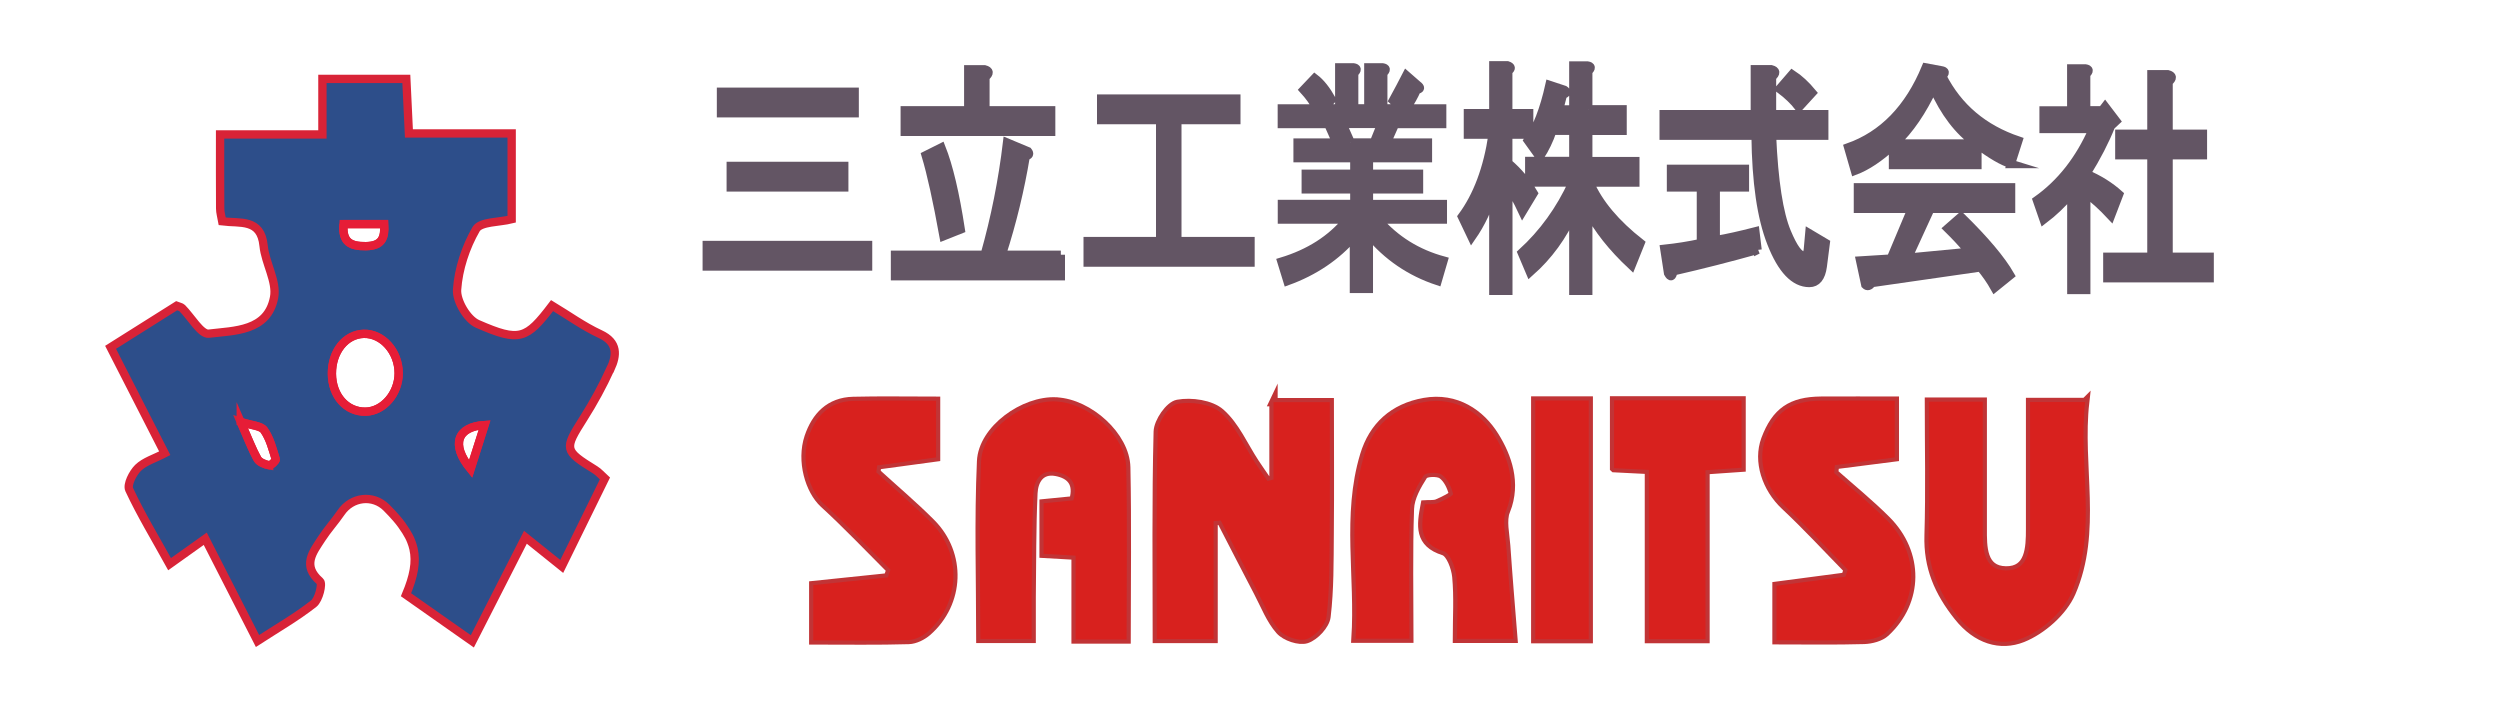 <?xml version="1.0" encoding="UTF-8"?>
<svg xmlns="http://www.w3.org/2000/svg" version="1.1" viewBox="0 0 300 85">
  <defs>
    <style>
      .cls-1 {
        stroke: #d82337;
      }

      .cls-1, .cls-2 {
        fill: #2d4e8a;
      }

      .cls-1, .cls-3, .cls-4, .cls-5 {
        stroke-miterlimit: 10;
      }

      .cls-6, .cls-3 {
        fill: #d8211e;
      }

      .cls-3 {
        stroke: #c13436;
      }

      .cls-4 {
        fill: #635564;
        stroke: #635564;
      }

      .cls-5 {
        fill: none;
        stroke: #e61d37;
      }
    </style>
  </defs>
  <!-- Generator: Adobe Illustrator 28.6.0, SVG Export Plug-In . SVG Version: 1.2.0 Build 709)  -->
  <g>
    <g id="_レイヤー_1" data-name="レイヤー_1">
      <g>
        <g>
          <path class="cls-3" d="M126.77,48.17c-3.92-.2-8.87,3.33-9.04,7.18-.32,7.07-.09,14.17-.09,21.32h6.16c0-1.77-.01-3.37,0-4.97.05-4.18.02-8.36.21-12.53.07-1.47.83-2.89,2.72-2.54,1.72.32,2.68,1.35,2.07,3.41-1.18.12-2.37.23-3.57.35v6.07c1.32.07,2.43.14,3.84.22v10.06h6.12c0-7.02.1-13.84-.04-20.66-.08-3.76-4.46-7.7-8.37-7.9Z"/>
          <path class="cls-3" d="M152.82,48.24v9.3c-.24.06-.48.12-.72.18-.5-.73-1.01-1.45-1.49-2.18-1.34-2.04-2.35-4.45-4.12-6.01-1.18-1.04-3.52-1.37-5.17-1.07-1.01.18-2.36,2.15-2.39,3.34-.21,8.24-.11,16.49-.11,24.88h6.81v-14.14c.29-.03.58-.06.86-.08,1.49,2.88,2.96,5.76,4.46,8.62.82,1.56,1.47,3.29,2.61,4.58.67.76,2.34,1.33,3.23,1.04,1.02-.34,2.27-1.68,2.39-2.7.39-3.28.35-6.62.38-9.94.05-5.28.01-10.56.01-15.8h-6.76Z"/>
          <path class="cls-3" d="M105.16,56.7c.03-.28.07-.57.1-.85,2.34-.32,4.67-.64,7.07-.96v-6.8c-3.48,0-6.72-.06-9.95.02-2.84.07-4.5,1.82-5.35,4.34-.96,2.88.09,6.41,1.81,7.99,2.77,2.53,5.36,5.27,8.02,7.92-.11.31-.21.61-.32.92-2.96.31-5.92.61-8.95.93v6.64c4.04,0,7.75.06,11.46-.05.77-.02,1.66-.47,2.26-.99,3.94-3.46,4.16-9.34.45-13.06-2.1-2.11-4.39-4.04-6.59-6.05Z"/>
          <path class="cls-3" d="M184.23,76.7h6.42v-28.64h-6.42v28.64Z"/>
          <path class="cls-3" d="M250.22,48.24h-6.61c0,5.2,0,10.23,0,15.25,0,2.27-.09,5-2.9,4.96-2.83-.04-2.79-2.82-2.78-5.06.01-5.02,0-10.04,0-15.19h-6.46c0,5.43.12,10.73-.04,16.03-.12,3.8,1.16,6.79,3.54,9.77,2.22,2.79,5.06,3.64,7.74,2.58,2.35-.94,4.88-3.17,5.87-5.45,3.2-7.38.77-15.26,1.64-22.89Z"/>
          <path class="cls-3" d="M180.74,61.27c1.3-3.33.17-6.48-1.36-8.94-1.69-2.73-4.64-4.76-8.46-4.09-3.73.66-6.17,2.89-7.22,6.39-2.18,7.24-.55,14.64-1.04,22.01h6.46c0-5.34-.11-10.47.07-15.59.05-1.37.87-2.79,1.64-4,.24-.37,1.69-.43,2.19-.08.68.48,1.14,1.46,1.34,2.3.05.23-1.18.82-1.88,1.12-.4.17-.92.09-1.5.13-.5,2.6-.77,4.67,2.27,5.63.77.25,1.41,1.97,1.51,3.06.23,2.43.07,4.89.07,7.45h6.78c-.31-3.87-.62-7.53-.87-11.2-.1-1.4-.49-2.98-.02-4.19Z"/>
          <path class="cls-3" d="M220.1,56.76c.03-.32.06-.64.09-.95,2.36-.3,4.72-.6,7.19-.92v-6.81c-2.99,0-5.92-.02-8.85,0-3.61.03-5.44,1.31-6.69,4.63-.99,2.65.09,5.88,2.33,7.98,2.62,2.45,5.05,5.09,7.56,7.65-.09.29-.19.58-.28.86-2.76.36-5.51.72-8.27,1.09v6.54c3.66,0,7.08.06,10.51-.04.88-.03,1.97-.31,2.59-.88,4.04-3.75,4.09-9.52.12-13.5-1.99-1.99-4.19-3.78-6.3-5.65Z"/>
          <path class="cls-3" d="M193.7,56.18c1.43.07,2.65.13,4.17.21v20.3h6.79v-20.26c1.64-.11,2.94-.2,4.33-.3v-8.09h-15.3v8.13Z"/>
        </g>
        <path class="cls-6" d="M152.82,48.24v9.3c-.24.06-.48.12-.72.18-.5-.73-1.01-1.45-1.49-2.18-1.34-2.04-2.35-4.45-4.12-6.01-1.18-1.04-3.52-1.37-5.17-1.07-1.01.18-2.36,2.15-2.39,3.34-.21,8.24-.11,16.49-.11,24.88h6.81v-14.14c.29-.03.58-.06.86-.08,1.49,2.88,2.96,5.76,4.46,8.62.82,1.56,1.47,3.29,2.61,4.58.67.76,2.34,1.33,3.23,1.04,1.02-.34,2.27-1.68,2.39-2.7.39-3.28.35-6.62.38-9.94.05-5.28.01-10.56.01-15.8h-6.76Z"/>
        <path class="cls-6" d="M126.77,48.17c-3.92-.2-8.87,3.33-9.04,7.18-.32,7.07-.09,14.17-.09,21.32h6.16c0-1.77-.01-3.37,0-4.97.05-4.18.02-8.36.21-12.53.07-1.47.83-2.89,2.72-2.54,1.72.32,2.68,1.35,2.07,3.41-1.18.12-2.37.23-3.57.35v6.07c1.32.07,2.43.14,3.84.22v10.06h6.12c0-7.02.1-13.84-.04-20.66-.08-3.76-4.46-7.7-8.37-7.9Z"/>
        <path class="cls-6" d="M180.74,61.27c1.3-3.33.17-6.48-1.36-8.94-1.69-2.73-4.64-4.76-8.46-4.09-3.73.66-6.17,2.89-7.22,6.39-2.18,7.24-.55,14.64-1.03,22.01h6.46c0-5.34-.11-10.47.07-15.59.05-1.37.87-2.79,1.64-4,.24-.37,1.69-.43,2.19-.08.68.48,1.14,1.45,1.34,2.3.05.23-1.18.82-1.88,1.12-.4.17-.92.09-1.5.13-.5,2.6-.77,4.67,2.27,5.63.77.25,1.41,1.97,1.51,3.06.23,2.43.07,4.89.07,7.45h6.78c-.31-3.87-.62-7.53-.87-11.2-.1-1.4-.49-2.98-.02-4.19Z"/>
        <path class="cls-6" d="M250.22,48.24h-6.61c0,5.2,0,10.23,0,15.25,0,2.27-.09,5-2.9,4.96-2.83-.04-2.79-2.82-2.78-5.06.01-5.02,0-10.04,0-15.19h-6.46c0,5.43.12,10.73-.04,16.03-.12,3.8,1.16,6.79,3.54,9.77,2.22,2.79,5.06,3.64,7.74,2.58,2.35-.94,4.88-3.17,5.87-5.45,3.2-7.38.77-15.26,1.64-22.89Z"/>
        <path class="cls-6" d="M105.16,56.7c.03-.28.07-.57.1-.85,2.34-.32,4.67-.64,7.07-.96v-6.8c-3.48,0-6.72-.06-9.95.02-2.84.07-4.5,1.82-5.35,4.34-.96,2.88.09,6.41,1.81,7.99,2.77,2.53,5.36,5.27,8.02,7.92-.11.31-.21.61-.32.92-2.96.31-5.92.61-8.95.93v6.64c4.04,0,7.75.06,11.46-.05.77-.02,1.66-.47,2.26-.99,3.94-3.46,4.16-9.34.45-13.06-2.1-2.11-4.39-4.04-6.59-6.05Z"/>
        <path class="cls-6" d="M220.1,56.76c.03-.32.06-.64.09-.95,2.36-.3,4.72-.6,7.19-.92v-6.81c-2.99,0-5.92-.02-8.85,0-3.61.03-5.44,1.31-6.69,4.63-.99,2.65.09,5.88,2.33,7.98,2.62,2.45,5.05,5.09,7.56,7.65-.09.29-.19.58-.28.86-2.76.36-5.51.72-8.27,1.09v6.54c3.66,0,7.08.06,10.51-.04.88-.03,1.97-.31,2.59-.88,4.04-3.75,4.09-9.52.12-13.5-1.99-1.99-4.19-3.78-6.3-5.65Z"/>
        <path class="cls-6" d="M193.7,56.18c1.43.07,2.65.13,4.17.21v20.3h6.79v-20.26c1.64-.11,2.94-.2,4.33-.3v-8.09h-15.3v8.13Z"/>
        <path class="cls-6" d="M184.23,76.7h6.42v-28.64h-6.42v28.64Z"/>
        <g>
          <path class="cls-2" d="M49.35,64.94c-.16-.4-.38-.81-.63-1.22.25.41.47.81.63,1.22Z"/>
          <path class="cls-2" d="M48.73,71.36c1.95,1.37,3.9,2.74,5.78,4.06-1.88-1.32-3.83-2.69-5.78-4.06h0Z"/>
          <path class="cls-1" d="M73.28,44.24c.73-1.6.9-3.15-1.26-4.15-2.03-.94-3.87-2.28-5.77-3.42-3.08,4.05-3.89,4.41-8.94,2.2-1.25-.54-2.56-2.77-2.46-4.12.17-2.48,1.03-5.09,2.28-7.25.53-.91,2.8-.82,4.27-1.19v-10.3h-12.33c-.12-2.49-.21-4.54-.31-6.54h-10.07v6.66h-12.28c0,3.16-.01,6.03.01,8.9,0,.48.15.95.25,1.53,2.12.27,4.64-.36,4.96,2.93.21,2.1,1.62,4.28,1.26,6.2-.77,4.08-4.76,3.98-7.84,4.35-.93.11-2.12-2-3.2-3.08-.12-.12-.35-.15-.66-.27-2.58,1.62-5.21,3.29-7.92,4.99,2.24,4.37,4.3,8.41,6.5,12.71-1.2.63-2.41.98-3.2,1.75-.64.63-1.34,2.02-1.06,2.62,1.4,3,3.13,5.84,4.84,8.94,1.57-1.12,2.93-2.09,4.28-3.05,2.1,4.11,4.25,8.3,6.27,12.27,2.35-1.52,4.66-2.85,6.74-4.48.63-.49,1.09-2.4.76-2.68-2.19-1.91-.84-3.51.21-5.14.7-1.08,1.58-2.04,2.31-3.11,1.29-1.9,3.84-2.2,5.45-.6.46.46.87.9,1.23,1.32.45.52.8,1.02,1.11,1.51.25.41.48.81.63,1.22.12.3.21.59.28.89.36,1.6.03,3.3-.9,5.52,0,0,0,0,0,0,1.95,1.37,3.9,2.74,5.78,4.06.74.52,1.47,1.03,2.18,1.53,2.21-4.33,4.31-8.46,6.37-12.49,1.44,1.15,2.8,2.24,4.36,3.5,1.79-3.64,3.47-7.06,5.18-10.55-.42-.38-.75-.78-1.16-1.03-3.76-2.33-3.76-2.47-1.41-6.18,1.21-1.91,2.31-3.91,3.24-5.97ZM32.3,55.83c-.51-.1-1.19-.36-1.41-.77-.66-1.19-1.14-2.48-2-4.44,1.31.43,2.42.45,2.8.99.71,1,1.02,2.29,1.4,3.49.05.16-.57.77-.79.72ZM41.23,26.89h4.88c.1,1.66-.26,2.62-2.2,2.65-1.83.02-2.86-.46-2.68-2.65ZM43.86,49.4c-2.3.03-4.02-1.91-4.03-4.56-.01-2.66,1.63-4.72,3.82-4.78,2.24-.06,4.19,2.13,4.19,4.72,0,2.44-1.85,4.59-3.98,4.62ZM56.47,56.28c-2.43-2.97-1.57-5.08,1.68-5.28-.6,1.88-1.14,3.58-1.68,5.28Z"/>
          <path class="cls-5" d="M43.65,40.06c-2.19.06-3.83,2.12-3.82,4.78.01,2.65,1.73,4.6,4.03,4.56,2.14-.03,3.99-2.18,3.98-4.62,0-2.59-1.95-4.78-4.19-4.72Z"/>
          <path class="cls-5" d="M43.9,29.54c1.94-.03,2.3-.99,2.2-2.65h-4.88c-.19,2.19.85,2.67,2.68,2.65Z"/>
          <path class="cls-5" d="M28.89,50.63c.86,1.95,1.33,3.25,2,4.44.23.41.9.66,1.41.77.22.04.84-.56.79-.72-.37-1.2-.69-2.49-1.4-3.49-.38-.54-1.49-.56-2.8-.99Z"/>
          <path class="cls-5" d="M56.47,56.28c.54-1.7,1.08-3.41,1.68-5.28-3.25.21-4.11,2.32-1.68,5.28Z"/>
        </g>
      </g>
      <g>
        <path class="cls-4" d="M84.81,29.4h19.36v2.58h-19.36v-2.58ZM102.56,11.01v2.58h-16.04v-2.58h16.04ZM101.31,22.49h-13.62v-2.58h13.62v2.58Z"/>
        <path class="cls-4" d="M127.3,30.57v2.58h-19.9v-2.58h10.76c1.26-4.45,2.15-8.94,2.69-13.47l2.51,1.05c.24.31.15.51-.27.59-.66,3.98-1.61,7.92-2.87,11.83h7.08ZM116.19,8.32h1.97c.6.16.63.47.09.94v3.98h7.89v2.58h-17.57v-2.58h7.62v-4.92ZM112.96,17.69c.9,2.27,1.67,5.54,2.33,9.84l-2.06.82c-.78-4.29-1.49-7.53-2.15-9.72l1.88-.94Z"/>
        <path class="cls-4" d="M139.22,28.93v-14.52h-7.08v-2.58h16.22v2.58h-7.08v14.52h8.78v2.58h-19.54v-2.58h8.69Z"/>
        <path class="cls-4" d="M161.72,26.35h-7.89v-1.87h8.69v-1.76h-5.83v-1.87h5.83v-1.87h-6.81v-1.87h4.66l-.99-2.23h-5.56v-1.87h4.21c-.42-.78-.96-1.52-1.61-2.23l1.34-1.41c.72.55,1.4,1.41,2.06,2.58l-.99,1.05h1.88v-4.92h1.7c.48.08.51.31.09.7v4.22h1.7v-4.92h1.7c.48.08.51.31.09.7v4.22h2.15l-.99-.94c.6-1.09,1.13-2.11,1.61-3.04l1.34,1.17c.42.31.39.51-.09.59-.3.7-.72,1.45-1.25,2.23h4.3v1.87h-5.65l-.99,2.23h4.93v1.87h-7.08v1.87h6.01v1.87h-6.01v1.76h8.87v1.87h-7.8c2.09,2.42,4.72,4.06,7.89,4.92l-.72,2.46c-3.29-1.09-6.04-2.97-8.25-5.62v6.56h-1.79v-6.32c-2.09,2.42-4.75,4.22-7.98,5.39l-.72-2.34c3.35-1.01,5.97-2.69,7.89-5.04ZM162.08,17.1h2.78l.9-2.23h-4.66l.99,2.23Z"/>
        <path class="cls-4" d="M180.99,34.9h-1.79v-11.94c-.6,2.03-1.46,3.86-2.6,5.5l-1.17-2.46c1.85-2.5,3.08-5.78,3.68-9.84h-2.96v-2.58h3.05v-5.74h1.7c.48.16.51.39.09.7v5.04h2.51v2.58h-2.51v3.4c1.19,1.02,2.21,2.22,3.05,3.63l-1.34,2.22c-.66-1.41-1.23-2.42-1.7-3.04v12.53ZM190.59,13.12h4.12v2.58h-4.12v3.63h5.65v2.58h-5.47c1.08,2.5,3.11,4.92,6.1,7.26l-1.08,2.69c-2.33-2.18-4.06-4.37-5.2-6.56v9.6h-1.79v-9.37c-1.25,2.81-2.99,5.19-5.2,7.14l-.99-2.34c2.57-2.34,4.6-5.15,6.1-8.43h-5.2v-2.58h5.29v-3.63h-2.51c-.36,1.09-.87,2.15-1.52,3.16l-1.43-1.99c1.08-1.48,1.94-3.71,2.6-6.67l1.79.59c.36.23.3.43-.18.59l-.45,1.76h1.7v-5.27h1.7c.48.08.51.31.09.7v4.57Z"/>
        <path class="cls-4" d="M216.49,30.68c.24,0,.39-.23.45-.7l.18-1.99,1.97,1.17-.36,2.81c-.18,1.33-.72,1.99-1.61,1.99-1.79,0-3.32-1.6-4.57-4.8-1.2-3.04-1.82-7.34-1.88-12.88h-11.03v-2.58h10.94v-5.39h1.97c.6.16.63.47.09.94v4.45h6.27v2.58h-6.27c.24,5.47.84,9.33,1.79,11.59.78,1.87,1.46,2.81,2.06,2.81ZM210.93,29.98c-3.35.94-6.72,1.8-10.13,2.58-.12.7-.33.78-.63.23l-.45-2.93c1.49-.16,2.96-.39,4.39-.7v-6.67h-3.59v-2.23h8.87v2.23h-3.5v6.32c1.37-.23,2.96-.59,4.75-1.05l.27,2.23ZM215.06,8.9c.84.55,1.64,1.29,2.42,2.23l-1.61,1.76c-.6-.78-1.38-1.52-2.33-2.23l1.52-1.76Z"/>
        <path class="cls-4" d="M241.32,19.68c-1.02-.31-2.36-1.09-4.03-2.34v2.46h-10.13v-2.34c-1.61,1.48-3.14,2.5-4.57,3.04l-.81-2.81c4.18-1.48,7.29-4.68,9.32-9.6l1.88.35c.48.08.51.31.09.7,1.91,3.75,4.96,6.32,9.14,7.73l-.9,2.81ZM237.65,32.09l-13,1.87c-.3.39-.57.47-.81.23l-.63-2.93,3.68-.23,2.51-5.97h-6.45v-2.58h18.38v2.58h-9.68l-2.69,5.86,7.35-.7c-.78-.94-1.64-1.87-2.6-2.81l1.61-1.41c2.87,2.81,4.84,5.15,5.92,7.03l-1.88,1.52c-.48-.86-1.05-1.68-1.7-2.46ZM237.11,17.22c-2.09-1.48-3.79-3.71-5.11-6.68-1.32,2.81-2.84,5.04-4.57,6.68h9.68Z"/>
        <path class="cls-4" d="M250.37,13.24h1.88l.36-.47,1.34,1.76-.63.59c-.72,1.8-1.7,3.71-2.96,5.74,1.49.63,2.81,1.45,3.94,2.46l-.99,2.58c-1.02-1.09-2-1.99-2.96-2.69v11.59h-1.79v-11.59c-1.08,1.25-2.18,2.3-3.32,3.16l-.81-2.34c2.87-2.03,5.11-4.88,6.72-8.55h-5.92v-2.23h3.32v-5.04h1.7c.48.08.51.31.09.7v4.33ZM260.23,9.84v6.21h4.12v2.58h-4.12v12.18h4.93v2.58h-12.28v-2.58h5.29v-12.18h-3.85v-2.58h3.85v-7.14h1.97c.6.16.63.47.09.94Z"/>
      </g>
    </g>
  </g>
</svg>